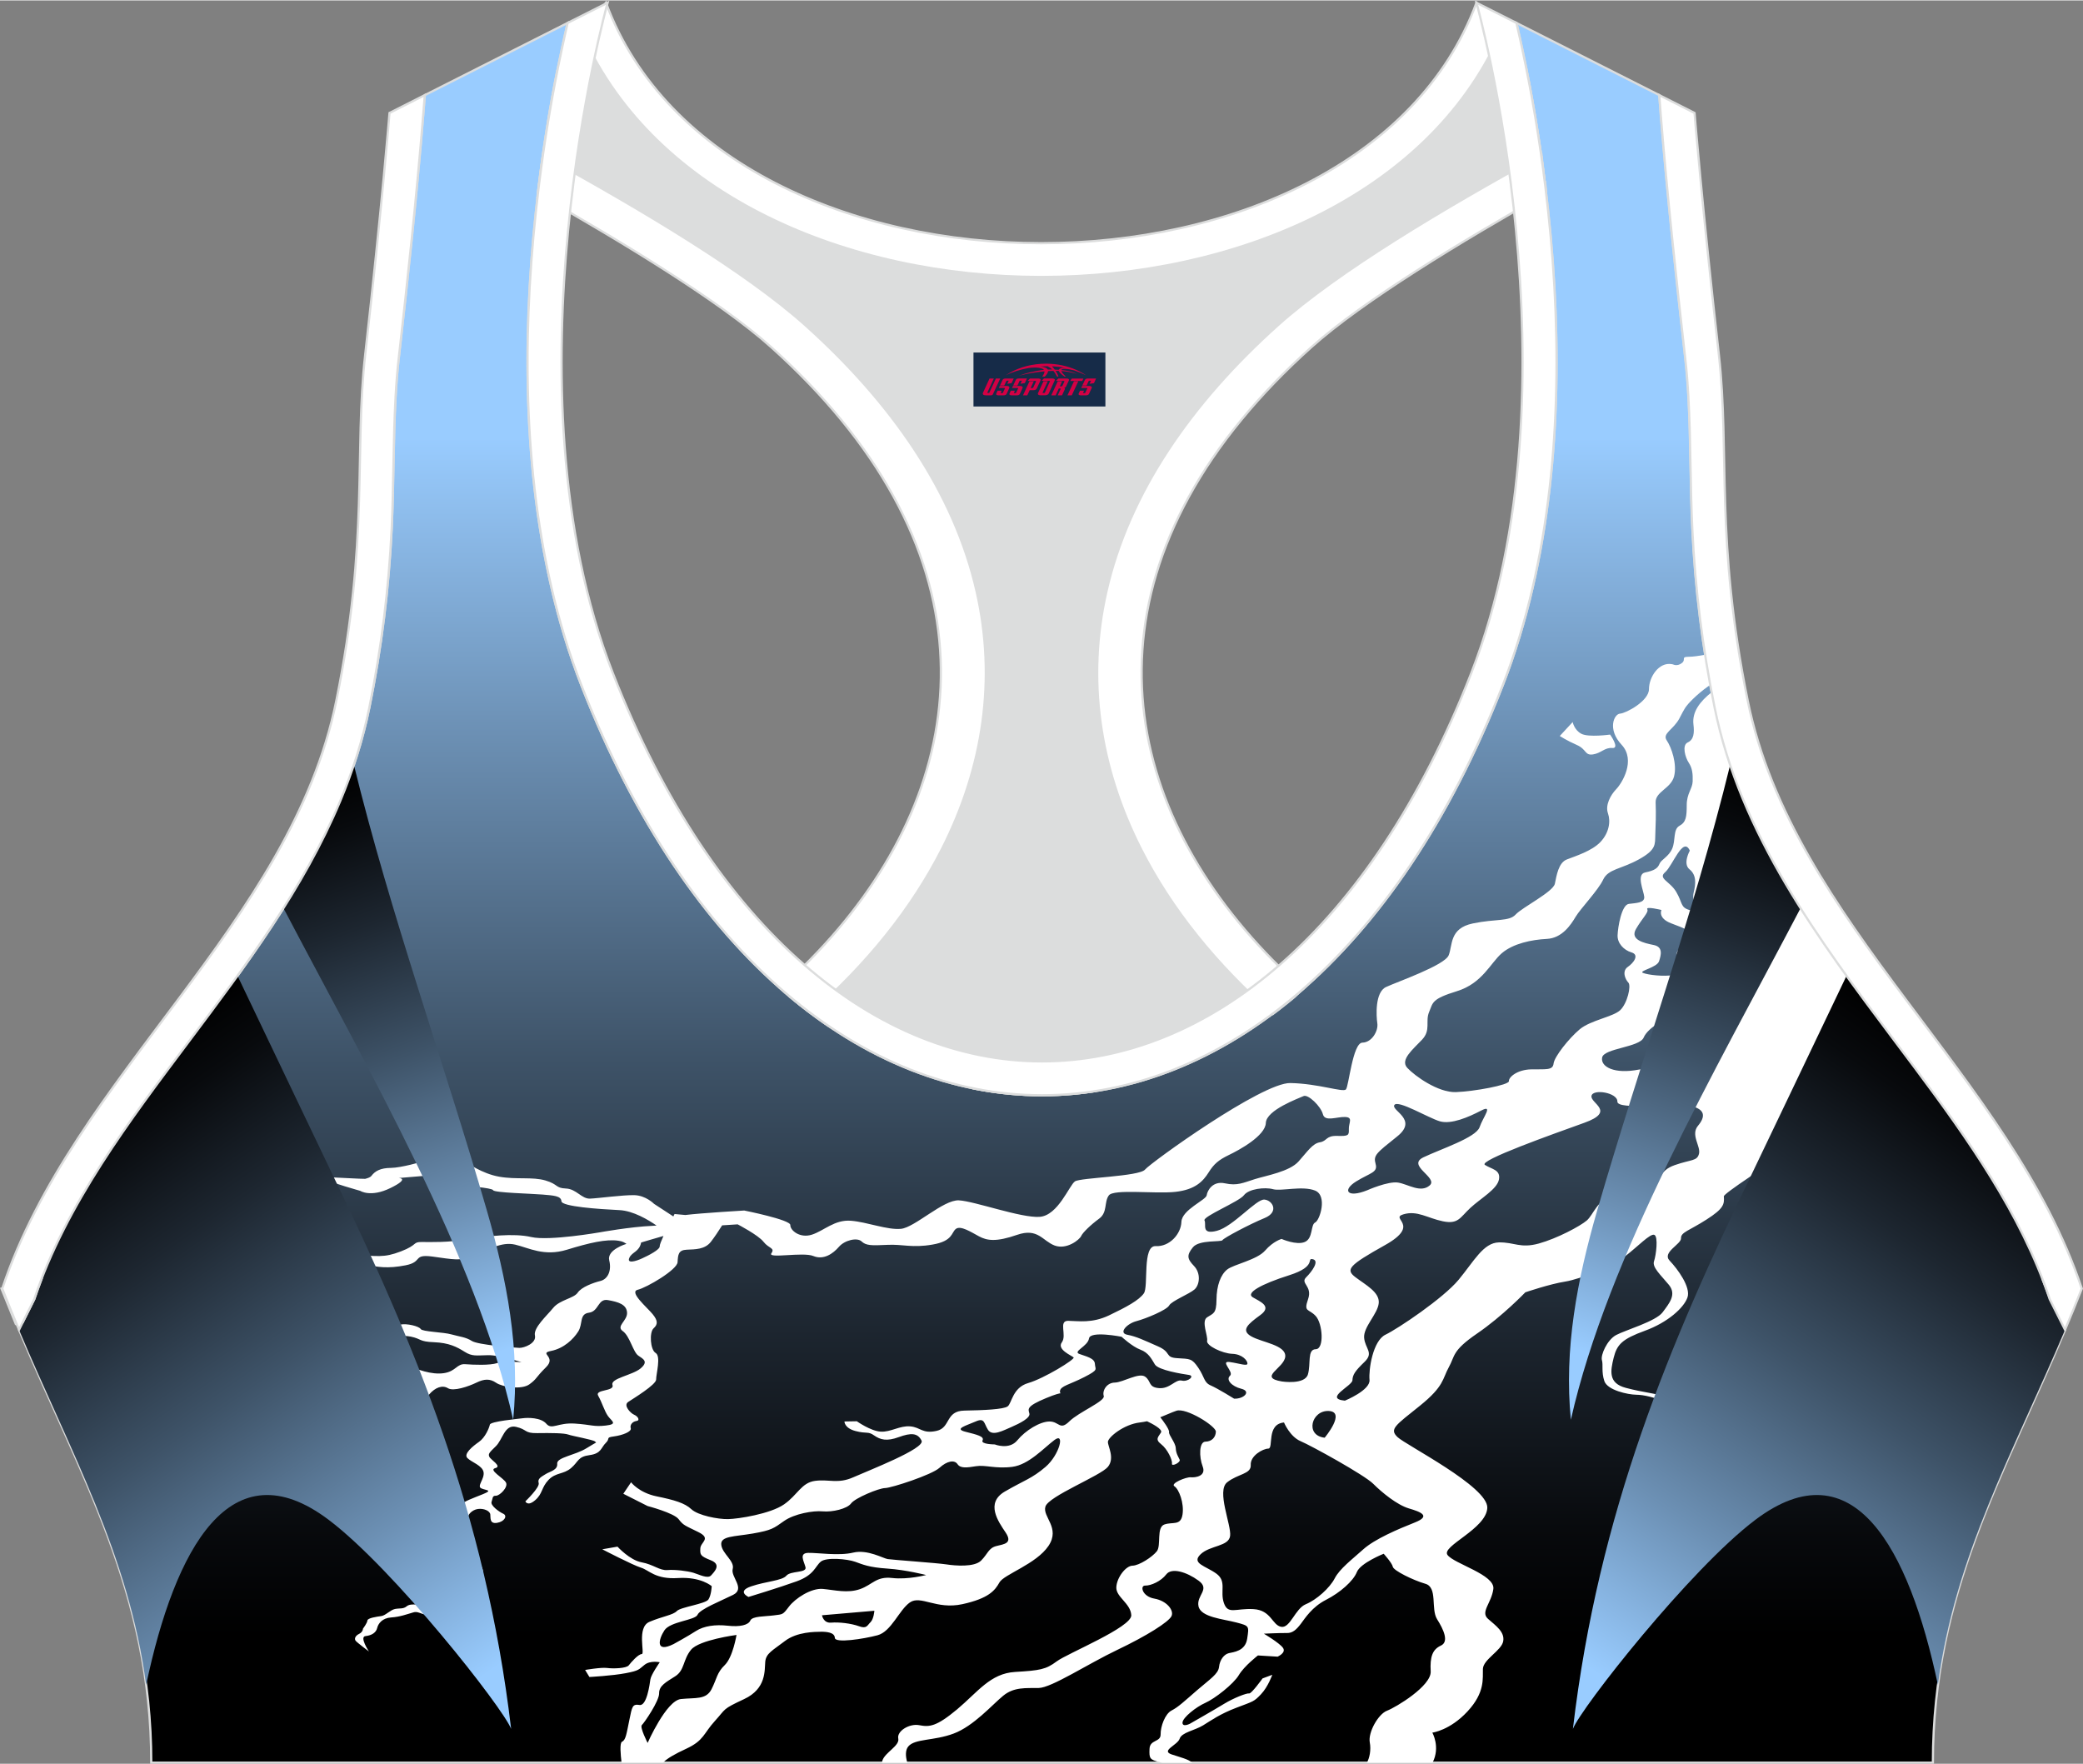 <?xml version="1.0" encoding="utf-8"?>
<!-- Generator: Adobe Illustrator 24.0.1, SVG Export Plug-In . SVG Version: 6.00 Build 0)  -->
<svg xmlns="http://www.w3.org/2000/svg" xmlns:xlink="http://www.w3.org/1999/xlink" version="1.1" id="图层_1" x="0px" y="0px" width="378.8px" height="320.8px" viewBox="0 0 378.95 320.77" enable-background="new 0 0 378.95 320.77" xml:space="preserve">
<rect x="0" y="0" width="378.95" height="320.77" fill="#808080" stroke="none"/>
<g>
	
		<linearGradient id="SVGID_1_" gradientUnits="userSpaceOnUse" x1="189.584" y1="241.597" x2="189.584" y2="23.517" gradientTransform="matrix(1 0 0 -1 0 321.125)">
		<stop offset="0" style="stop-color:#99CCFF"/>
		<stop offset="0.246" style="stop-color:#6C90B4"/>
		<stop offset="0.518" style="stop-color:#3E5368"/>
		<stop offset="0.743" style="stop-color:#1D2630"/>
		<stop offset="0.91" style="stop-color:#080A0D"/>
		<stop offset="1" style="stop-color:#000000"/>
	</linearGradient>
	
		<path fill-rule="evenodd" clip-rule="evenodd" fill="url(#SVGID_1_)" stroke="#DCDDDD" stroke-width="0.4" stroke-miterlimit="22.926" d="   M275.88,4.09l25.98,13.13l0.3,3.74c1.19,14.71,2.78,29.47,4.44,44.13c0.27,2.35,0.45,4.72,0.58,7.08   c0.43,7.96,0.33,15.95,0.71,23.93c0.52,11,1.86,21.69,4.05,32.49c4.72,23.22,18.82,42.1,32.73,60.65   c9.62,12.83,19.79,26.21,26.01,41.09c0.82,1.96,1.57,3.94,2.24,5.95l2.78,5.55c-11.28,26.72-24.06,47.88-24.06,78.74H189.83h-0.52   H27.52c0-30.86-12.78-52.02-24.06-78.74l2.78-5.55c5.76-17.31,17.41-32.6,28.24-47.04c10.28-13.7,20.75-27.66,27.41-43.56   c2.31-5.52,4.13-11.22,5.32-17.09c2.19-10.79,3.53-21.49,4.05-32.49c0.38-7.97,0.28-15.97,0.71-23.93   c0.13-2.37,0.31-4.73,0.58-7.08c1.66-14.66,3.25-29.42,4.44-44.13l0.3-3.74l25.98-13.13c-0.37,1.57-0.71,3.15-1.05,4.71   c-1.78,8.29-3.18,16.69-4.21,25.1c-2.93,23.86-3.13,49.43,2.32,72.94c1.4,6.05,3.2,12.02,5.46,17.81   c38.8,99.35,128.77,99.35,167.57,0c2.26-5.79,4.06-11.76,5.46-17.81c5.45-23.5,5.26-49.08,2.32-72.94   c-1.03-8.41-2.43-16.81-4.21-25.1C276.59,7.24,276.25,5.67,275.88,4.09z"/>
	<path fill-rule="evenodd" clip-rule="evenodd" fill="#FFFFFF" d="M135.39,220.13c0,0,8.43,1.68,8.39,2.64   c-0.04,0.96,1.73,2.46,3.93,1.75s4.11-2.76,7.09-2.53c2.99,0.24,6.6,1.71,9.11,1.47s7.71-5.32,10.53-5.18   c2.83,0.14,11.37,3.25,14.71,3c3.34-0.25,5.39-5.76,6.41-6.45s11.69-0.88,12.75-2.15c1.05-1.27,21.27-15.84,26.43-15.74   c5.16,0.1,9.6,1.75,10.12,1.16c0.52-0.59,1.24-8.47,2.99-8.51c1.75-0.03,2.92-2.17,2.72-3.51s-0.45-5.66,1.59-6.61   s10.65-3.94,11.39-5.77c0.74-1.84,0.11-4.9,4.38-5.79c4.28-0.89,6.6-0.31,7.81-1.63c1.22-1.32,6.82-4.11,7.13-5.6   s0.65-3.81,2.17-4.41c1.52-0.6,4.55-1.52,6.12-3.18c1.57-1.66,1.89-3.73,1.37-5.21c-0.53-1.48,0.46-3.32,1.5-4.4   c1.04-1.07,3.62-5.25,0.98-8.08c-2.64-2.83-1.37-5.59-0.28-5.66s5.26-2.3,5.26-4.46c0-2.16,1.78-4.98,4.17-4.54   c0.08,0.01,0.15,0.03,0.22,0.05c0,0,0.77,0.42,1.63-0.28c0.75-0.61-0.25-1.1,1.14-1.11c0.95,0,1.99-0.19,3.07-0.37   c0.29,1.82,0.6,3.64,0.93,5.46l-0.25,0.18c-2.4,1.68-3.93,3.43-4.19,3.82c-0.42,0.62-0.78,1.34-1.17,2.09   c-1.08,2.08-3.19,2.75-2.32,4.03s1.92,4.34,1.33,6.56c-0.58,2.22-3.44,2.75-3.35,4.76c0.09,2.02,0.01,4.13-0.06,5.86   s0.23,2.69-3,4.47c-3.24,1.79-5.57,1.73-6.48,3.67s-4.11,5.26-5.01,6.76c-0.89,1.5-2.48,3.89-5.24,4.03   c-2.76,0.14-6.11,0.83-8.18,2.59c-2.07,1.77-3.54,5.49-8.18,6.92c-4.64,1.43-4.33,2.05-5.06,3.79c-0.73,1.74,0.37,3.26-1.27,5.02   c-1.65,1.76-4.06,3.67-2.7,5.14c1.36,1.46,5.58,4.51,8.83,4.41c3.25-0.11,9.71-1.28,9.66-2s1.5-2.09,4.08-2.14s3.91,0.22,4.04-1.04   c0.14-1.25,2.76-4.56,4.74-6.23c1.98-1.67,6.08-2.27,7.38-3.49c1.3-1.23,2.04-4.43,1.49-5.02c-0.57-0.59-1.21-2.09-0.1-2.86   c1.11-0.76,2.12-2.2,0.68-2.63c-1.44-0.43-2.6-1.69-2.54-3.13c0.05-1.44,0.71-5.53,2.05-5.7s2.88-0.17,2.8-1.27   c-0.09-1.1-1.51-4.1,0.17-4.45c1.68-0.34,2.28-0.76,2.6-1.56s1.67-1.28,2.32-2.78c0.64-1.5,0.13-3.51,1.33-4.15   c1.19-0.65,1.31-1.65,1.31-3.77c0-2.11,1.03-2.95,1.08-4.29c0.05-1.35-0.07-2.45-0.71-3.4c-0.63-0.95-1.29-3.19-0.19-3.7   c1.1-0.5,1.23-1.7,1.04-3.28c-0.27-2.29,1.2-4.18,3.32-5.86c0.17,0.92,0.35,1.83,0.54,2.75c4.46,21.96,17.32,40.04,30.47,57.63   l3.52,10.49c-2.47,1.12-32.4,19.88-32.32,20.84c0.11,1.44,0,2.21-3.16,4.23c-3.16,2.03-4.67,2.29-4.63,3.4   c0.04,1.1-3.51,2.56-2.07,4.07c1.44,1.51,3.9,4.83,3.24,6.71s-3.59,4.53-7.73,6.04s-5.09,2.49-5.69,4.91   c-0.59,2.41-1.01,4.63,2.2,5.48c3.21,0.86,5.63,1,7.6,1.74c1.97,0.73,2.64,0.57,4.07,0.22c1.43-0.36,8.84-0.32,9.53,1.25   c0.69,1.58,0.34,4.2,1.36,4.61c1.02,0.41,1.47,1.92,0.59,3.01c-0.87,1.1-4.37,4.28-5.53,4.11s-0.6-0.49,0.17-0.99   c0.77-0.49,3.72-2.51,4.05-3.38s-0.08-2.16-0.8-2.94s-0.78-1.5-0.91-2.46s0.21-2.26-2.66-2.26c-2.87,0.01-6.83,1.04-9.57-0.09   c-2.75-1.13-4.57-1.55-6.02-1.57c-1.46-0.02-5.21-0.8-5.78-2.49c-0.56-1.7-0.18-2.93-0.44-3.81c-0.26-0.89,0.93-3.67,2.59-4.56   s7.22-2.48,8.45-4.13c1.23-1.65,2.58-3.24,1.15-4.99s-3.09-3.19-2.71-4.3s0.8-4.48,0.06-4.8c-0.73-0.32-3,2.12-5.31,3.89   c-2.32,1.77-8.16,4.18-10.92,4.61c-2.77,0.43-7.24,1.95-7.24,1.95s-4.17,4.35-8.78,7.5c-4.62,3.16-3.98,4.06-5.15,6.14   c-1.16,2.09-0.8,3.42-5.27,7.01s-5.58,4.23-4.05,5.69s16.48,9.02,16.33,12.86s-8.43,6.97-7.24,8.58s8.69,3.59,8.34,6.19   s-2.41,4.17-0.96,5.44s3.07,2.39,2.75,4.08c-0.31,1.68-3.62,3.28-3.69,5.01c-0.06,1.73,0.42,4.27-2.8,7.74   c-3.21,3.47-6.4,3.86-6.4,3.86s1.5,2.62,0.04,5.46h-11.95c0.49-0.82,0.79-2.32,0.53-3.68c-0.34-1.82,1.54-5.16,3.14-5.77   c1.61-0.61,8.09-4.51,7.94-7.15c-0.15-2.63,0.32-3.99,1.85-4.69s0.49-2.94-0.69-4.81c-1.17-1.88,0.15-5.79-2.13-6.44   c-2.27-0.66-5.78-2.4-5.92-3.09c-0.14-0.7-1.66-2.37-1.66-2.37s-4.23,1.68-4.88,3.33c-0.65,1.64-3.06,3.75-5.61,5.05   s-3.8,3.33-4.58,4.36c-0.79,1.03-1.48,1.71-2.56,1.68s-4.17,0.12-4.17,0.12s2.85,1.68,3.48,2.58c0.63,0.9-0.98,1.6-0.98,1.6   l-3.58-0.22c0,0-2.49,1.92-3.47,3.57s-4.41,4.31-6.11,5.06c-1.69,0.75-4.1,2.67-4.14,3.58c-0.03,0.91,1.33,0.22,1.33,0.22   s4.43-2.52,6.22-3.62c1.79-1.09,4.16-2,4.57-1.9c0.42,0.09,2.44-2.73,2.44-2.73l1.77-0.66c0,0-0.75,2.17-2.05,3.54   s-1.38,1.27-4.42,2.43c-3.05,1.16-4.59,2.29-6.12,3.23c-1.54,0.94-3.89,1.27-4.26,2.43c-0.38,1.16-3.5,2.17-1.44,2.86   c1.6,0.53,3.03,0.86,3.76,1.51h-5.51c-0.12-0.04-0.25-0.07-0.38-0.1c-1.9-0.45-1.98-0.69-1.91-2.42c0.06-1.73,2.04-1.19,2.02-2.63   c-0.03-1.44,0.81-3.76,2-4.36c1.19-0.6,2.31-1.67,4.64-3.69c2.33-2.01,3.86-2.95,3.99-4.25c0.14-1.3,0.92-2.27,1.76-2.48   c0.85-0.21,3.02-0.34,3.36-2.65s0.42-2.31-1.98-2.94c-2.39-0.63-6.46-0.94-6.88-2.95s2.2-3.07,0.01-4.66   c-2.18-1.59-4.9-2.41-5.87-1.14s-2.82,2.07-3.83,2.04c-1-0.03-0.57,1.98,1.66,2.37c2.23,0.39,3.59,2.1,3.13,3.16   c-0.46,1.06-4.56,3.64-9.9,6.18c-5.35,2.55-11.93,6.88-14.27,6.92c-2.33,0.04-4.49-0.21-6.46,1.41c-1.98,1.62-5.38,5.52-9.01,6.88   c-3.64,1.36-7.04,0.89-8.26,2.35c-0.56,0.67-0.51,1.83-0.17,2.95h-4.65c0.03-0.12,0.06-0.24,0.1-0.36c0.48-1.54,3.19-2.69,2.9-4.04   c-0.29-1.34,2.02-2.78,3.84-2.42c1.82,0.35,3.07,0.28,6.86-2.88c3.78-3.17,6.04-6.54,10.55-6.81c4.51-0.27,5.6-0.44,7.57-1.92   c1.97-1.47,13.69-6.22,13.57-8.4c-0.12-2.18-2.79-3.29-2.72-5.07c0.07-1.78,1.73-3.92,2.94-3.94s3.6-1.57,4.43-2.62   c0.83-1.05-0.13-4.37,1.39-4.88s2.95,0.28,3.28-1.79s-0.65-4.64-1.47-5.15c-0.81-0.52,2.15-1.72,2.98-1.64s2.84-0.2,2.16-1.96   c-0.68-1.77-0.66-4.5,0.5-4.52c1.17-0.02,1.86-0.8,1.9-1.81s-5.41-4.42-7.18-3.81c-0.89,0.3-1.84,0.76-2.93,1.18   c0.46,0.59,1.68,2.2,1.59,2.7c-0.1,0.49,1.17,1.92,1.22,2.9c0.04,0.99,0.47,1.59,0.71,2.11c0.23,0.51-1.51,1.35-1.4,0.72   c0.11-0.64-0.82-2.65-1.98-3.54c-1.17-0.89-0.45-1.37-0.01-2.12c0.36-0.6-1.73-1.66-2.54-2.04c-0.42,0.09-0.86,0.16-1.32,0.22   c-2.93,0.34-5.77,2.7-5.8,3.52c-0.03,0.82,1.31,2.95-0.01,4.56c-1.32,1.61-10.79,5.33-11.36,7.22c-0.57,1.88,2.77,3.84,0.56,7.15   c-2.21,3.3-8.11,5.19-8.92,6.64c-0.81,1.46-1.94,2.91-6.73,3.96c-4.79,1.04-7.6-1.69-9.57-0.31c-1.97,1.38-3.37,5.3-5.89,5.97   c-2.53,0.67-7.72,1.48-7.76,0.47s-1.54-1.12-2.54-1.11c-1,0.02-4.33-0.02-6.56,1.7c-2.24,1.72-3.42,2.22-3.56,3.76   s0.23,4.89-3.84,6.79c-4.07,1.9-3.23,1.69-5.32,3.98c-2.09,2.29-1.97,3.54-5.19,5.04c-2.1,0.97-3.49,1.76-4.24,2.54h-7.55   c-0.17-1.38-0.38-3.61,0.09-3.81c0.68-0.3,0.81-1.46,1.32-3.91c0.51-2.46,0.53-2.98,1.86-2.77c1.32,0.22,1.85-3.77,1.97-4.64   c0.12-0.87,1.71-3.13,1.71-3.13s-1.7-0.38-2.76,0.46c-1.08,0.84-0.92,1.05-3.39,1.52c-2.48,0.48-6.65,0.7-6.65,0.7l-0.78-1.28   c0,0,2.94-0.51,4.01-0.36c1.08,0.15,3.49,0.08,3.93-0.48c0.43-0.56,1.74-2.05,2.37-2.05c0.62-0.01-0.98-4.86,1.39-5.86   c2.37-1.01,4.29-1.23,4.99-1.97c0.7-0.73,5.22-1.29,5.75-2.11c0.53-0.83,0.59-2.41,0.59-2.41s-1.93-1.74-6.11-1.48   c-4.17,0.27-5.27-1.44-6.76-1.89c-1.48-0.45-7.04-3.34-7.04-3.34l2.77-0.48c0,0,2.23,2.46,4.39,2.85c2.15,0.39,3.28,1.53,4.69,1.41   c1.42-0.12,3.66,0.17,4.73,0.49c1.07,0.32,2.62,1.16,3.23,0.47c0.61-0.68,1.91-1.96-0.06-2.74s-1.96-1.02-1.91-2.17   c0.04-1.15,2.07-1.77-0.38-2.97c-2.45-1.21-2.7-1.2-3.57-2.34c-0.87-1.14-5.65-2.39-5.65-2.39l-4.41-2.23l1.41-2.09   c0,0,1.43,1.9,4.65,2.56s5.12,1.21,6.32,2.34c1.21,1.13,4.85,1.84,6.68,1.8c1.84-0.03,7.7-0.95,10.18-2.68   c2.48-1.72,3.15-3.95,5.66-4.28c2.51-0.33,4.14,0.6,6.94-0.65s13.11-5.23,12.42-6.66c-0.7-1.43-1.94-1.45-4.14-0.65   c-2.2,0.81-3.35,0.49-4.49-0.3c-1.13-0.8-1.32-0.26-3.38-0.8c-2.06-0.54-2.02-1.74-2.02-1.74l2.25-0.04c0,0,2.51,1.78,4.34,1.89   c1.83,0.11,3.46-1.12,5.37-0.96c1.91,0.16,2.2,1.4,4.8,0.82c2.6-0.57,1.56-3.63,5.06-3.69s7.09-0.22,7.86-0.76s0.88-3.42,3.75-4.25   c2.86-0.82,8.58-4.33,8.26-4.66s-3.11-1.43-2.14-2.75c0.96-1.32-0.68-3.92,1.15-3.91c1.83,0.02,4.31,0.5,7.45-1s5.44-2.74,6.32-4   s-0.33-8.74,2.16-8.59c2.5,0.14,4.59-2.19,4.67-4.41c0.08-2.21,4.49-3.97,4.6-4.84c0.12-0.87,1.1-2.66,3.33-2.17   s3.33-0.11,5.44-0.77s6.3-1.36,7.95-3.22c1.65-1.85,2.54-3.26,3.88-3.48c1.34-0.22,1.05-1.22,3.13-1.16s2.17-0.09,2.13-1.24   c-0.04-1.15,0.83-2.13-0.66-2.2c-1.5-0.07-3.7,0.93-4.06-0.5s-2.69-3.7-3.53-3.3c-0.85,0.4-6.76,2.52-6.85,4.88   c-0.09,2.35-4.86,4.94-6.72,5.83c-1.86,0.9-2.73,1.63-3.7,3.19c-0.98,1.55-2.37,3.12-6.05,3.52c-3.68,0.4-11.23-0.57-12.1,0.65   c-0.88,1.21-0.2,3.07-1.74,4.21c-1.54,1.13-3.01,2.55-3.29,3.18c-0.27,0.63-2.6,2.54-4.82,1.72c-2.21-0.83-3.03-3.26-6.84-1.94   c-3.8,1.32-5.45,1.06-6.92,0.27s-3.34-2.01-4.2-1.36c-0.86,0.64-0.5,2.22-4.28,2.86c-3.77,0.65-5.33-0.1-8.25,0.05   c-2.92,0.15-3.84,0.12-4.64-0.63c-0.8-0.76-3.07-0.23-4.12,0.99c-1.05,1.22-2.76,2.45-4.65,1.67s-8.35,0.53-7.64-0.49   s-0.47-0.86-1.42-2.09s-4.71-3.18-4.71-3.18l-2.82,0.18c-0.59,0.94-1.44,2.22-2.07,3.02c-1.09,1.37-2.8,1.34-4.35,1.41   c-1.55,0.06-1.61,0.89-1.69,2.27c-0.07,1.38-5.61,4.63-7.25,5.02c-1.64,0.4,1.69,3.19,2.7,4.42c1.01,1.23,0.96,1.89,0.18,2.6   c-0.79,0.72-0.61,3.89,0.38,4.48c1.01,0.59,0.07,3.87,0.09,4.82c0.01,0.95-4.15,3.46-5.09,4.09c-0.94,0.63,0.45,2.06,1.1,2.33   s1.14,1.03,0.41,1.13c-0.72,0.1-1.23,0.7-1.04,1.32c0.2,0.62-1.5,1.28-3.07,1.49s-0.59,0.33-1.46,1.17   c-0.88,0.83-0.78,1.94-2.96,2.23c-2.17,0.29-1.97,1.16-3.36,2.35s-2.78,0.77-4.11,2.16c-1.33,1.4-1.04,2.51-2.44,3.7   s-1.77,0.2-1.77,0.2s2.67-2.55,2.42-3.34s0.47-1.11,1.26-1.61s2.23-0.73,2.11-1.9c-0.11-1.17,3.25-1.51,5.36-2.83   c2.11-1.32,1.8-0.89,1.51-1.21c-0.29-0.32-4.15-0.99-4.86-1.26c-0.71-0.27-3.18-0.3-5.62-0.26c-2.44,0.04-1.78-0.66-3.88-1.14   s-2.42,2.33-3.69,3.54c-1.26,1.21-1.39,1.4-1.16,1.92c0.22,0.51,2.37,1.73,1.07,2.05c-1.29,0.32,1.5,1.78,1.95,2.62   s-1.14,2.41-1.83,2.4c-0.7-0.02-0.55,0.47-0.79,1.11c-0.24,0.64,1.32,1.8,2.12,2.16c0.81,0.36,0.26,1.44-1.12,1.66   c-1.38,0.22-1.16-0.89-1.23-1.53c-0.07-0.64-1.17-1.14-2.26-0.99c-1.09,0.15-2.03,1.17-1.73,1.74c0.31,0.57-0.6,1.92-2.07,2.04   s-0.14,1.17,0.07,1.64c0.21,0.48,1.87,1.55,1.09,2.48c-0.78,0.93,3.06,1.93,3.38,2.75s0.43,1.59-1.38,1.83s-0.39,0.37-1.62,1.87   c-1.24,1.5-2.12,1.68-3.76,2.08s-1.47,1.35-2.61,2.36c-1.14,1.01-1.93-0.32-3.08,0.01c-1.16,0.33-2.45,0.83-4.06,0.93   s-2.36,1.11-2.55,1.92c-0.19,0.82-0.97,1.35-2.12,1.47c-1.16,0.12,0.62,2.8,0.62,2.8s-2.1-1.58-2.4-1.93   c-0.3-0.36-0.1-0.92,0.61-1.27c0.71-0.34,0.71-0.96,0.71-0.96s0.76-0.99,0.8-1.47c0.04-0.47,1.74-0.7,2.52-0.81   c0.79-0.1,1.64-1.11,2.5-1.29c0.86-0.17,1.52,0.04,2.14-0.5c0.63-0.53,1.76-0.23,3.28-0.29s0.98-0.28,1.06-1.04   c0.08-0.77,2.23-0.53,2.6-1.48c0.37-0.94,1.37-0.36,1.77-0.79c0.4-0.43,0.37-0.55,1.36-1.1c1-0.54,0.67-0.48,0.41-0.81   c-0.26-0.33,0.31-1.1,0.44-1.6c0.13-0.5-0.77-1.15-1.78-1.47s-2.1-0.68-1.99-1.12c0.12-0.45,0.04-1.09-1.31-1.98   c-1.35-0.9-0.35-1.11,0.56-2.05c0.9-0.95,1.7-1.02,1.39-1.8c-0.31-0.79,2.22-2.59,2.33-3.04s1.93-1.08,3.77-1.83   c1.85-0.75,0.55-0.65-0.32-1.04c-0.88-0.39,0.6-1.69,0.41-2.93c-0.19-1.23-2.21-1.83-2.95-2.59s0.97-2.14,2.11-2.94   c1.14-0.79,1.86-2.54,1.98-3.14c0.13-0.59,5.09-1.04,6-1.16s3.29-0.15,4.28,1.01s2.07-0.24,5.15-0.04c3.09,0.2,3.41,0.62,5.66,0.36   c2.25-0.26,1.08-0.79,0.41-1.71c-0.66-0.92-1.1-2.51-1.79-3.71c-0.69-1.2,3.04-0.76,2.6-1.96c-0.44-1.2,3.66-1.78,5.11-3.01   s0.54-1.69-0.4-2.32c-0.96-0.63-1.55-3.57-2.84-4.47c-1.29-0.91,0.87-1.88,0.78-3.37c-0.09-1.5-1.62-1.94-3.48-2.27   c-1.86-0.32-1.63,2.05-3.44,2.29c-1.82,0.24-1.07,2.01-1.96,3.42s-2.63,3.08-4.95,3.54c-2.32,0.45,1.07,1.01-0.91,2.96   c-1.98,1.95-1.57,2.04-3.01,3.1c-1.44,1.05-4.94,0.51-6.07-0.27s-2.17-0.72-3.6-0.02c-1.42,0.69-4.15,1.63-5.16,1.01   c-1.01-0.62-2.31-0.16-3.43,1.14c-1.11,1.3-3.99,4.19-6.19,4.59c-2.2,0.4-3.9-0.6-4.96-1.17c-1.06-0.58-2.06,0.48-2.44,1.48   c-0.39,0.98,0.64,1.46,0.12,1.6s1.75,0.95,1.52,2.46c-0.23,1.5-0.96,0.96-2.17,1.73c-1.21,0.77-3.64,0.84-3.99,0.53   c-0.32-0.29-2.82-0.87-4.23-0.91l0.45-2.08c0.11,0.04,0.22,0.08,0.33,0.13c1.04,0.51,4.36,1.25,5.5,0.88s2.57-0.85,1.6-1.54   c-0.97-0.7-4.17-0.45-2.73-1.68c1.44-1.23,2.43-2.12,1.93-2.92c-0.5-0.79-1.01-1.81-2.73-1.29c-1.73,0.52-0.22,2.12-3.09,2.82   l-0.03,0.01c0.35-1.66,0.71-3.31,1.06-4.97c0.06-0.01,0.13-0.01,0.2-0.02c2.98-0.36,0.79-0.9,3.56-2.73   c2.76-1.84,7.22-2.72,8.33-2.4c1.1,0.32,2.05-0.88,3.85,0.02c1.8,0.91,4.56,1.91,6.79,1.58s2.35-1.75,3.9-1.63s4.48,0.23,5.8-0.2   s4.43-0.16,4.43-0.16s-3.94-1.31-6.07-1.28s-2.88,0.27-4.28-0.62c-1.41-0.89-2.84-1.63-5.58-1.74c-2.74-0.1-2.21-0.6-4.22-1.02   c-2.02-0.41-1.47,0.56-3.88,0.91c-2.41,0.36-2.8-0.31-4.28,0.21c-1.48,0.52-2.52,1.63-4.07,1.51c-0.82-0.06-1.9-0.04-2.89,0.08   l0.35-1.67c0.96-0.07,1.96-0.18,2.9-0.43c2.5-0.66,2.19-1.66,3.9-1.63s1.52,0.84,2.76,0.57c1.24-0.28,2.13-1.47,3.3-1.73   c1.18-0.27,3.43,0.3,3.72,0.8c0.28,0.5,4.15,0.56,5.59,0.98c1.45,0.41,2.61,0.48,3.71,1.19c1.11,0.72,7.76,1.23,8.65,1.26   c0.89,0.02,3.14-0.85,2.83-2.25s2.16-3.59,3.34-5.04c1.19-1.45,3.75-1.72,4.44-2.75s2.84-1.81,4.13-2.13   c1.29-0.31,2.09-1.79,1.61-3.74c-0.48-1.95,3.1-3,3.1-3l0.01-0.03c-0.32-0.17-0.57-0.43-1.44-0.55c-2.21-0.33-5.22,0.36-9.39,1.64   c-4.16,1.27-6.9-0.35-9.39-0.93c-2.49-0.58-4.84,0.89-7.33,1.99c-2.5,1.1-4.06,0.67-7.72,0.18c-3.66-0.48-1.69,0.97-4.89,1.59   c-3.21,0.63-5.22,0.36-7.55-0.24c-0.77-0.2-1.69-0.23-2.66-0.18c-0.23,0.01-12.83,1.17-13.07,1.19v-1.83l13.12-0.93   c5.16,0.34,6.16,0.66,9.31-0.54c3.15-1.21,2.07-1.72,3.81-1.71s4.73,0.11,8.3-0.48c3.58-0.59,8.37-1.17,11.61-0.42   c3.25,0.75,12.47-0.86,12.47-0.86s5.49-1,9.57-1.18c0.27-0.01,0.52-0.03,0.75-0.05c-1.49-1.03-4.23-2.69-6.77-2.81   c-3.71-0.18-10.49-0.64-10.54-1.62s-1.46-1.04-3.43-1.21c-1.98-0.17-8.8-0.33-8.99-0.79c-0.19-0.46-5.35-0.8-5.35-0.8l-3.13-2.15   l-8.69,0.73c0,0,2.1,0.05-1.51,1.82s-5.51,0.51-5.51,0.51s-5.38-1.52-6.3-2.05l0.23-0.42c0.24-0.04,6.77,0.34,6.98,0.29   c0.56-0.14,0.97-0.32,1.12-0.52c0.67-0.9,1.66-1.46,3.56-1.47c1.9-0.02,5.61-1.12,5.61-1.12l8.18,0.14c0,0,2.73,2.02,5.9,2.58   c3.18,0.56,6.06-0.01,8.43,0.69c2.36,0.7,1.78,1.38,3.71,1.46s2.85,1.9,4.39,1.84s5.96-0.68,8.06-0.63   c2.1,0.05,3.59,1.58,3.59,1.58l3.51,2.29l0.22-0.44l1.96,0.18C127.57,220.59,135.39,220.13,135.39,220.13L135.39,220.13   L135.39,220.13L135.39,220.13L135.39,220.13L135.39,220.13z M319.61,221.05c-0.32-0.18-0.61-0.31-0.88-0.37   c-0.82-0.18-2.27,0.47-2.27,0.47l0,0l0,0l0,0c0,0-2.02,0.56,1.28,1.28c0.91,0.19,1.63,0.39,2.23,0.59L319.61,221.05L319.61,221.05   L319.61,221.05z M120.7,224.76c-0.8,0.22-1.62,0.46-2.45,0.71c-0.63,0.2-1.16,0.35-1.61,0.48c-0.35,1.72-1.64,1.69-2.14,2.77   c-0.52,1.15,1.21,0.63,2.31,0.12c1.1-0.5,3.28-1.59,3.21-2.22C120,226.4,120.3,225.65,120.7,224.76L120.7,224.76L120.7,224.76   L120.7,224.76L120.7,224.76L120.7,224.76z M64.23,253.19c0,0,2.18,0.72,3.87,1.1s2.45,1.4,3.59-0.41c1.14-1.8,3.92-2.17,4.29-2.22   c0.36-0.05-1.61-1.33-4.65-0.96c-3.03,0.36-4.04,0.97-4.99,0.95C65.39,251.63,64.23,253.19,64.23,253.19L64.23,253.19L64.23,253.19   L64.23,253.19L64.23,253.19L64.23,253.19z M286.11,131.27l-2.35,2.54c0,0,1.3,0.84,3.1,1.63c1.8,0.78,1.42,1.94,2.93,1.72   c1.51-0.22,2.13-1.29,3.54-1.17s-0.41-2.44-0.41-2.44s-3.93,0.55-5.24-0.15C286.38,132.71,286.11,131.27,286.11,131.27   L286.11,131.27L286.11,131.27L286.11,131.27L286.11,131.27L286.11,131.27z M233.59,258.69c-3.26,0.3-1.85,4.74-2.85,4.75   c-1,0.02-3.3,1.3-3.2,2.98c0.1,1.68-2.31,1.58-4.29,3.15s0.78,7.76,0.54,9.74c-0.24,1.97-3.65,1.7-5.38,3.36   c-1.73,1.67,0.92,2.1,2.87,3.51c1.94,1.41,0.63,3.21,1.38,5.36s2.13,0.92,5.37,1.1c3.24,0.18,3.39,2.91,5.04,3.22   s2.54-3.31,4.49-4.11c1.95-0.8,4.36-2.96,5.26-4.71c0.9-1.74,3.13-3.42,5.2-5.28c2.07-1.86,6.31-3.67,9.35-4.87   c3.05-1.2,1.08-1.94-1.07-2.57c-2.14-0.64-4.89-2.89-6.49-4.49c-1.61-1.6-11.23-6.91-13.2-7.74   C234.66,261.26,233.59,258.69,233.59,258.69L233.59,258.69L233.59,258.69L233.59,258.69L233.59,258.69L233.59,258.69z    M307.42,154.66c-1.23-2.71-3.11,2.74-4.48,3.92c-1.38,1.18,0.85,1.62,2.02,3.61c1.17,2,0.72,2.77,2.37,3.27s0.4-1.64,0.79-3.18   s0.54-3.18-0.75-4.21C306.08,157.04,307.42,154.66,307.42,154.66L307.42,154.66L307.42,154.66L307.42,154.66L307.42,154.66   L307.42,154.66z M302.26,165.46c0,0-2.88-0.72-2.58-0.14c0.31,0.57-0.9,1.6-2.05,3.59c-1.16,1.99,1.48,2.57,3.22,2.92   c1.73,0.35,1.35,1.8,0.97,2.96s-3.82,1.75-2.91,2.12s3.8,0.7,5.56,0.38c1.76-0.32,1.81-1.57,0.95-2.9   c-0.86-1.33-0.19-1.53,1.38-3.34c1.57-1.8-0.33-2.2-2.79-3.17C301.53,166.92,302.26,165.46,302.26,165.46L302.26,165.46   L302.26,165.46L302.26,165.46L302.26,165.46L302.26,165.46z M307.13,183.72c0,0,5.7-3.18,3.3-3.47   C308.03,179.96,304.23,183.53,307.13,183.72L307.13,183.72L307.13,183.72L307.13,183.72L307.13,183.72L307.13,183.72z    M305.41,185.19c-1.89-0.64-5.65,1.69-6.38,3.47c-0.74,1.79-7.24,1.95-7.56,3.64c-0.32,1.68,2.21,3.08,6.75,2.18   c4.53-0.9,9.83,2.08,10.78,1.3s-1.05-5.07-2.76-6.1C304.53,188.66,305.41,185.19,305.41,185.19L305.41,185.19L305.41,185.19   L305.41,185.19L305.41,185.19L305.41,185.19z M248.72,216.45c0,0,3.82-1.7,5.64-1.4c1.82,0.3,4.09,1.94,5.73,0.52   s-4.27-3.62-1.13-5.12c3.14-1.5,9.55-3.58,10.21-5.47c0.65-1.88,2.58-4.22,0.28-3.03c-2.29,1.2-5.42,2.54-7.48,1.96   c-2.06-0.59-7.68-3.99-8.3-2.97c-0.63,1.02,4.39,2.61,0.53,5.7s-4.38,3.44-3.94,5.02c0.44,1.57-0.98,1.6-3.54,3.18   C244.14,216.44,245.08,217.91,248.72,216.45L248.72,216.45L248.72,216.45L248.72,216.45L248.72,216.45L248.72,216.45z    M244.67,254.72c0,0,4.66-1.9,4.48-3.78c-0.18-1.87,0.61-7.12,2.9-8.22s10.51-6.62,13.3-9.98c2.79-3.36,4.51-6.76,7.34-6.81   s3.87,1.13,7.24,0.21c3.37-0.93,7.53-3.16,8.74-4.19s1.98-3.93,4.58-4.26c2.59-0.33,4.76-0.28,6.98-1.66s1.4-3.09,4.45-4.16   c3.04-1.06,4.07-0.7,4.41-2.07c0.34-1.38-1.57-3.43-0.18-5.09s1.36-3.05-1.45-3.62c-2.81-0.58-13.28,0.86-13.22-0.78   c0.06-1.63-4.49-2.37-4.71-1.02c-0.22,1.35,4.48,2.8-1.27,4.87c-5.74,2.07-19.34,6.88-18.12,7.67c1.22,0.8,2.88,0.86,2.56,2.64   s-3.3,3.42-5.2,5.18c-1.9,1.77-2.2,3.02-5.01,2.44s-4.67-2.03-7.2-1.26c-2.53,0.77,3.34,1.86-3.3,5.58   c-6.64,3.72-7.25,4.45-5.39,5.86s4.39,2.71,4.23,4.68c-0.16,1.97-2.83,4.37-2.66,6.34s1.81,2.7,0.08,4.37   c-1.73,1.66-2.17,2.34-2.21,3.35C246.02,252.03,240.76,254.34,244.67,254.72L244.67,254.72L244.67,254.72L244.67,254.72   L244.67,254.72L244.67,254.72z M240.99,261.46c0,0,3.93-4.68,0.77-4.86C238.6,256.42,237.34,261.05,240.99,261.46L240.99,261.46   L240.99,261.46L240.99,261.46L240.99,261.46L240.99,261.46z M233.22,251.23c0,0,4.14,0.64,4.72-1.28c0.57-1.93-0.16-4.56,1.43-4.59   c1.58-0.03,1.26-4.68-0.02-6.05c-1.28-1.37-2.22-0.63-1.38-3.05c0.85-2.42-1.47-2.85-0.35-3.98c1.13-1.12,2.45-3.02,1.21-3.29   c-1.24-0.27,0.87,1.28-4.28,2.91c-5.14,1.63-7.95,3.22-6.65,4.01c1.31,0.79,3.61,1.62,1.38,3.24c-2.23,1.63-3.6,2.75-1.65,3.87   c1.96,1.12,6.35,1.57,6.19,3.68C233.65,248.82,228.76,250.49,233.22,251.23L233.22,251.23L233.22,251.23L233.22,251.23   L233.22,251.23L233.22,251.23z M224.52,254.36c1.83,0.06,3.13-1.35,1.32-1.8s-2.85-1.68-2.07-2.37c0.78-0.68-1.9-2.75-0.07-2.5   c1.83,0.26,3.22,0.81,3.24,0.28s-0.93-1.71-2.76-1.77c-1.83-0.07-4.77-1.5-4.58-2.37c0.2-0.87-1.11-3.54,0-4.27   c1.11-0.74,1.69-0.61,1.71-3.2s0.76-4.57,1.96-5.51c1.2-0.93,5.4-1.73,6.88-3.43c1.48-1.71,3-2.12,3-2.12s2.71,1.2,4.23,0.55   c1.53-0.65,1.03-3.14,1.88-3.54s2.28-4.89-0.02-5.81s-6.17,0.16-7.65-0.25s-4.41-0.07-5.29,1.1c-0.87,1.17-7.56,3.88-7.17,4.59   c0.39,0.71-0.69,2.65,2.26,1.88c2.95-0.77,7.14-5.79,8.63-5.68c1.49,0.12,2.74,2.25,0.04,3.36c-2.71,1.11-7.47,3.64-7.66,4.02   c-0.18,0.39-4.24-0.12-5.38,1.3c-1.14,1.41-1.08,2.08,0.2,3.4c1.28,1.33,1.03,3.44,0.09,4.27c-0.95,0.83-4.16,2.09-4.61,2.91   c-0.45,0.83-4.18,2.38-5.94,2.85c-1.77,0.46-3.33,2.17-1.68,2.48c1.66,0.31,3.04,1,5.58,2.11c2.54,1.11,1.17,2,3.5,2.15   s2.66,0,3.85,1.76c1.18,1.75,0.98,2.67,2.29,3.22C221.6,252.54,224.52,254.36,224.52,254.36L224.52,254.36L224.52,254.36   L224.52,254.36L224.52,254.36L224.52,254.36z M180.97,262.68c0,0,2.63,1.06,4.11-0.75c1.48-1.8,4.13-3.43,5.88-3.42   c1.74,0.02,1.85,1.69,3.58-0.02s6.55-3.67,6.26-4.62c-0.3-0.95,0.51-2.41,2.01-2.44s4.41-1.9,5.54-1.06   c1.13,0.84,0.51,1.91,2.51,2.07c1.99,0.16,2.97-1.64,4.13-1.37c1.15,0.27,2.45-0.86,1.29-1.03s-5.55-0.86-6.18-1.91   c-0.63-1.04-1.16-2.14-2.64-2.69s-3.41-2.34-3.41-2.34s-5.7-1.14-5.93,0.3c-0.22,1.44-3,2.36-1.77,2.82s2.8,0.76,2.84,1.82   c0.04,1.05,0.8,0.99-1.92,2.39c-2.72,1.39-4.31,1.61-4.43,2.53c-0.11,0.91,1.1-0.21-2.54,1.3c-3.64,1.51-3.24,1.98-3.03,2.79   c0.22,0.81-1.74,1.8-3.26,2.46c-1.53,0.65-3.48,1.75-4.27,0.51c-0.78-1.24-0.58-2.25-2.27-1.5c-1.7,0.75-3.97,1.32-1.82,1.86   c2.14,0.54,3.46,0.85,3.1,1.58C178.39,262.67,180.97,262.68,180.97,262.68L180.97,262.68L180.97,262.68L180.97,262.68   L180.97,262.68L180.97,262.68z M122.52,299.01c0,0,2.64-1.44,4.08-2.38c1.46-0.94,3.55-1.22,5.79-0.97   c2.24,0.25,3.76-0.12,4.11-0.94c0.37-0.82,2.61-0.72,4.29-0.94c1.67-0.22,1.59-0.08,2.73-1.58c1.14-1.51,4.05-3.43,6.2-3.23   c2.16,0.2,4.46,0.83,6.75,0.03c2.28-0.81,2.92-2.35,5.83-2.02c2.9,0.33,6.19-0.54,6.19-0.54s-3.63-0.94-7.04-1.17   c-3.41-0.23-4.47-0.74-5.87-1.24c-1.4-0.51-5.22-0.87-6.25-0.03s-1.18,2.42-4.38,3.58c-3.21,1.16-8.78,2.85-8.78,2.85   s-2.21-1.02,0.49-1.93c2.7-0.92,5.62-1.02,6.4-1.94c0.79-0.93,3.77-0.45,3.48-1.55c-0.29-1.1-1.24-2.57,0.52-2.6   c1.75-0.03,5.56,0.58,8.16-0.05c2.61-0.62,5.46,1.06,6.28,1.18c0.83,0.13,8.97,0.71,10.63,0.96c1.66,0.26,5.14,0.54,6.36-0.69   c1.22-1.22,1.34-2.28,2.77-2.64c1.43-0.36,3.02-0.48,1.68-2.48c-1.34-1.99-3.71-5.36-0.13-7.44c3.58-2.08,4.92-2.35,7.42-4.5   c2.5-2.16,3.58-6.36,1.61-4.88c-1.97,1.48-4.67,4.5-7.68,4.89c-3.02,0.39-4.9-0.39-6.57-0.12c-1.68,0.27-2.85,0.44-3.4-0.38   c-0.55-0.81-1.89-0.59-3.28,0.68c-1.38,1.27-8.72,3.66-9.89,3.68c-1.16,0.02-5.48,1.82-6.19,2.8c-0.71,0.97-3.39,1.6-5.13,1.44   c-1.74-0.17-5.19,0.43-7.07,1.76c-1.88,1.33-2.23,1.67-5.67,2.27c-3.44,0.59-5.93,0.44-5.74,2.07c0.19,1.63,2.47,2.93,2.08,4.38   c-0.4,1.45,2.36,3.56,0.07,4.71c-2.3,1.14-6.02,2.6-6.47,3.62c-0.45,1.02-4.96,1.2-6.03,2.84   C119.8,298.15,119.2,300.65,122.52,299.01L122.52,299.01L122.52,299.01L122.52,299.01L122.52,299.01L122.52,299.01z M159.07,292.94   l-9.53,0.82c0,0,0.24,1.46,1.66,1.34s3.62,0.13,5.06,0.65c1.44,0.53,1.5-0.15,2.11-0.73C158.97,294.42,159.07,292.94,159.07,292.94   L159.07,292.94L159.07,292.94L159.07,292.94L159.07,292.94L159.07,292.94z M117.82,316.98c0,0,3.38-7.69,6.05-7.98   c2.68-0.28,4.57,0.16,5.57-1.78c0.99-1.94,0.95-2.99,2.42-4.41s2.13-5.47,2.13-5.47s-6.78,0.89-8.27,2.69   c-1.49,1.81-1.15,3.71-2.85,4.81c-1.71,1.09-2.98,1.73-2.96,3.12c0.03,1.39-2.71,5.38-3.14,5.77   C116.35,314.13,117.82,316.98,117.82,316.98z"/>
	
		<linearGradient id="SVGID_2_" gradientUnits="userSpaceOnUse" x1="81.838" y1="12.015" x2="7.285" y2="118.739" gradientTransform="matrix(1 0 0 -1 0 321.125)">
		<stop offset="0" style="stop-color:#99CCFF"/>
		<stop offset="0.246" style="stop-color:#6C90B4"/>
		<stop offset="0.518" style="stop-color:#3E5368"/>
		<stop offset="0.743" style="stop-color:#1D2630"/>
		<stop offset="0.91" style="stop-color:#080A0D"/>
		<stop offset="1" style="stop-color:#000000"/>
	</linearGradient>
	<path fill-rule="evenodd" clip-rule="evenodd" fill="url(#SVGID_2_)" d="M43.21,177.43c6.82,14.26,15.77,33.04,17.15,35.88   c15.03,31.01,27.96,61.63,32.63,101.12c-1.48-3.82-21.32-29.08-33.19-38.03c-17.86-13.47-27.95,5.15-33.21,30.01   c-3.14-23.64-13.66-42.15-23.13-64.58l2.78-5.55c5.76-17.31,17.41-32.6,28.24-47.04C37.4,185.33,40.35,181.41,43.21,177.43z"/>
	
		<linearGradient id="SVGID_3_" gradientUnits="userSpaceOnUse" x1="92.329" y1="75.733" x2="54.542" y2="178.372" gradientTransform="matrix(1 0 0 -1 0 321.125)">
		<stop offset="0" style="stop-color:#99CCFF"/>
		<stop offset="0.246" style="stop-color:#6C90B4"/>
		<stop offset="0.518" style="stop-color:#3E5368"/>
		<stop offset="0.743" style="stop-color:#1D2630"/>
		<stop offset="0.91" style="stop-color:#080A0D"/>
		<stop offset="1" style="stop-color:#000000"/>
	</linearGradient>
	<path fill-rule="evenodd" clip-rule="evenodd" fill="url(#SVGID_3_)" d="M64.38,139.06c6.69,27.32,16.33,53.9,24.18,81.02   c3.69,12.74,6.07,25.31,4.8,38.11c-6.73-29.82-26.29-63.49-41.78-93.05c3.92-6.22,7.47-12.65,10.31-19.45   C62.8,143.5,63.63,141.29,64.38,139.06z"/>
	<g>
		
			<linearGradient id="SVGID_4_" gradientUnits="userSpaceOnUse" x1="-2897.591" y1="12.015" x2="-2972.144" y2="118.739" gradientTransform="matrix(-1 0 0 -1 -2600.282 321.125)">
			<stop offset="0" style="stop-color:#99CCFF"/>
			<stop offset="0.246" style="stop-color:#6C90B4"/>
			<stop offset="0.518" style="stop-color:#3E5368"/>
			<stop offset="0.743" style="stop-color:#1D2630"/>
			<stop offset="0.91" style="stop-color:#080A0D"/>
			<stop offset="1" style="stop-color:#000000"/>
		</linearGradient>
		<path fill-rule="evenodd" clip-rule="evenodd" fill="url(#SVGID_4_)" d="M335.93,177.43c-6.82,14.26-15.77,33.04-17.15,35.88    c-15.03,31.01-27.96,61.63-32.63,101.12c1.48-3.82,21.32-29.08,33.19-38.03c17.86-13.47,27.95,5.15,33.21,30.01    c3.13-23.63,13.66-42.14,23.13-64.57l-2.78-5.55c-5.76-17.31-17.41-32.6-28.24-47.04C341.74,185.33,338.79,181.41,335.93,177.43z"/>
		
			<linearGradient id="SVGID_5_" gradientUnits="userSpaceOnUse" x1="-2887.1" y1="75.733" x2="-2924.888" y2="178.372" gradientTransform="matrix(-1 0 0 -1 -2600.282 321.125)">
			<stop offset="0" style="stop-color:#99CCFF"/>
			<stop offset="0.246" style="stop-color:#6C90B4"/>
			<stop offset="0.518" style="stop-color:#3E5368"/>
			<stop offset="0.743" style="stop-color:#1D2630"/>
			<stop offset="0.91" style="stop-color:#080A0D"/>
			<stop offset="1" style="stop-color:#000000"/>
		</linearGradient>
		<path fill-rule="evenodd" clip-rule="evenodd" fill="url(#SVGID_5_)" d="M314.76,139.06c-6.69,27.32-16.33,53.9-24.18,81.02    c-3.69,12.74-6.07,25.31-4.8,38.11c6.73-29.82,26.29-63.49,41.78-93.05c-3.92-6.22-7.47-12.65-10.31-19.45    C316.35,143.5,315.51,141.29,314.76,139.06z"/>
	</g>
	
		<path fill-rule="evenodd" clip-rule="evenodd" fill="#DCDDDD" stroke="#DCDDDD" stroke-width="0.4" stroke-miterlimit="22.926" d="   M272.82,6.29l4.81,5.93c1.38,6.84,2.5,13.74,3.37,20.66c-23.16,11.23-48.23,28.16-60.89,46.31C187.73,125.59,209.87,155,234.42,180   l-35.08,18.39c-7.43,1.17-14.92,1.01-22.33-0.49l-26.37-11.4c-2.34-1.59-4.64-3.34-6.91-5.24c24.08-18.14,42.84-49.69,20.18-96.74   c-7.93-16.46-34.11-33.18-50.68-43.36c-3.5-2.15-9.7-3.69-15.48-5.29c0.08-0.66,0.15-1.31,0.23-1.97c0.87-7.08,2-14.15,3.39-21.16   l4.64-6.46C132.4,64.97,246.46,64.97,272.82,6.29z"/>
	
		<path fill-rule="evenodd" clip-rule="evenodd" fill="#FFFFFF" stroke="#DCDDDD" stroke-width="0.4" stroke-miterlimit="22.926" d="   M2.87,240.76l-2.6-6.42c2.5-0.56,4.91-1.1,7.24-1.61c-0.45,1.18-0.88,2.36-1.28,3.55l-2.1,4.19L2.87,240.76L2.87,240.76z    M141.93,179.69c30.74-27.32,41.6-66.24,11.11-103.39c-3.65-4.45-7.9-8.88-12.77-13.25c-9.24-8.3-27.12-19.14-42.42-27.81   c0.05-0.45,0.11-0.89,0.16-1.34c0.23-1.9,0.49-3.8,0.76-5.69c17.71,9.72,36.87,21.12,47.76,30.89   c15.63,14.03,27.05,30.34,31.16,48.5c3.58,15.81,1.29,31.74-6.29,46.7c-5.55,10.95-13.75,21.06-23.88,29.93   C145.62,182.82,143.76,181.31,141.93,179.69z"/>
	
		<path fill-rule="evenodd" clip-rule="evenodd" fill="#FFFFFF" stroke="#DCDDDD" stroke-width="0.4" stroke-miterlimit="22.926" d="   M375.99,240.76l2.6-6.42c-2.39-0.54-4.7-1.05-6.93-1.54l0.01,0.03l0.01,0.03l0.02,0.05v0.01l0.02,0.04l0.02,0.05v0.01l0.02,0.05   l0.01,0.03l0.01,0.02l0.04,0.11l0.02,0.05l0,0l0.02,0.05l0.02,0.04v0.01l0.02,0.05l0.01,0.03l0.01,0.03l0.02,0.05v0.01l0.02,0.04   l0.02,0.05l0,0l0.02,0.05l0.01,0.03l0.01,0.02l0.03,0.07l0.01,0.04l0.02,0.05l0,0l0.02,0.05l0.02,0.04V234l0.02,0.05l0.01,0.03   l0.01,0.03l0.02,0.05v0.01l0.02,0.04l0.02,0.05l0,0l0.02,0.05l0.01,0.04l0.01,0.02l0.02,0.05l0.01,0.02l0.01,0.03l0.02,0.05l0,0   l0.02,0.05l0.02,0.04v0.01l0.02,0.05l0.01,0.03l0.01,0.03l0.02,0.05v0.01l0.01,0.04l0.02,0.05l0,0l0.02,0.05l0.01,0.04l0.01,0.02   l0.02,0.05l0.01,0.02l0.01,0.03l0.02,0.05v0.01l0.02,0.05l0.02,0.05v0.01l0.02,0.05l0.01,0.03l0.01,0.02l0.02,0.05l0.01,0.01   l0.01,0.04l0.02,0.05l0,0l0.02,0.05l0.01,0.04l0.01,0.02l0.02,0.05l0.01,0.02l0.01,0.03l0.02,0.05v0.01l0.02,0.05l0.02,0.05v0.01   l0.02,0.05l0.01,0.03l0.01,0.02l0.02,0.06l0.01,0.02l0.01,0.04l0.02,0.06l2.14,4.27L375.99,240.76L375.99,240.76z M237.07,179.82   c-30.84-27.32-41.79-66.31-11.25-103.51c3.65-4.45,7.9-8.88,12.77-13.25c9.3-8.35,27.32-19.27,42.69-27.96v-0.02v-0.02v-0.02v-0.01   v-0.01V35v-0.02v-0.02v-0.02v-0.02V34.9v-0.02v-0.02v-0.02l-0.01-0.06v-0.02v-0.02v-0.02l-0.08-0.67v-0.02v-0.02v-0.04v-0.02v-0.02   v-0.02v-0.02v-0.02l-0.01-0.09l-0.01-0.09l-0.02-0.18v-0.03l-0.01-0.06l-0.01-0.09l-0.01-0.09l-0.01-0.09l-0.01-0.06v-0.03   l-0.01-0.09l-0.08-0.07L281,32.81l-0.01-0.09l0,0l-0.01-0.09l-0.01-0.09l-0.01-0.09l-0.01-0.09v-0.03l-0.02-0.07l-0.01-0.09   l-0.01-0.09l-0.01-0.09l-0.01-0.06v-0.04l-0.01-0.09l-0.01-0.09l-0.01-0.09l-0.01-0.09v-0.01l-0.01-0.09l-0.01-0.09l-0.01-0.09   l-0.01-0.09v-0.02l-0.01-0.07l-0.01-0.09l-0.01-0.09l-0.01-0.09l-0.01-0.05l-0.01-0.04l-0.01-0.09l-0.01-0.09l-0.01-0.09   l-0.01-0.08v-0.01l-0.01-0.09l-0.01-0.09l-0.01-0.09l-0.01-0.09v-0.02l-0.01-0.07l-0.01-0.09l-0.01-0.09l-0.01-0.09l-0.01-0.05   l-0.01-0.04l-0.01-0.09l-0.01-0.09l-0.01-0.09l-0.01-0.08v-0.01l-0.01-0.09L280.55,29l-0.01-0.09l-0.01-0.09V28.8l-0.01-0.07   l-0.01-0.09l-0.01-0.09l-0.01-0.09l-0.01-0.05l-0.01-0.04l-0.01-0.09l-0.01-0.09l-0.01-0.09c-17.79,9.75-37.07,21.21-48.02,31.04   c-15.63,14.03-27.05,30.34-31.16,48.5c-3.58,15.81-1.29,31.74,6.29,46.7c5.57,11,13.82,21.14,24.01,30.05   c0.44-0.33,0.88-0.66,1.32-1c0.5-0.39,0.99-0.78,1.49-1.18c0.39-0.31,0.77-0.63,1.16-0.95   C235.99,180.76,236.53,180.29,237.07,179.82z"/>
	
		<path fill-rule="evenodd" clip-rule="evenodd" fill="#FFFFFF" stroke="#DCDDDD" stroke-width="0.4" stroke-miterlimit="22.926" d="   M268.61,0.42l4.21,5.87c-26.37,58.69-140.42,58.69-166.79,0l4.21-5.87C131.84,58.75,247.02,58.74,268.61,0.42z"/>
	
		<path fill-rule="evenodd" clip-rule="evenodd" fill="#FFFFFF" stroke="#DCDDDD" stroke-width="0.4" stroke-miterlimit="22.926" d="   M267.64,122.42c20.46-52.38,0.97-122,0.97-122l7.27,3.67c0.37,1.57,0.71,3.15,1.05,4.71c1.78,8.29,3.18,16.69,4.21,25.1   c2.93,23.86,3.13,49.43-2.32,72.94c-1.4,6.05-3.2,12.02-5.46,17.81c-38.8,99.35-128.77,99.35-167.57,0   c-2.26-5.79-4.06-11.76-5.46-17.81c-5.45-23.5-5.26-49.08-2.32-72.94c1.03-8.41,2.43-16.81,4.21-25.1   c0.34-1.56,0.68-3.14,1.05-4.71l7.27-3.67c0,0-19.48,69.62,0.97,122C148.26,216.53,230.88,216.53,267.64,122.42L267.64,122.42z    M301.86,17.22l6.42,3.25c0,0,1.34,16.7,4.42,43.93c2.01,17.83-0.7,33.62,5.25,62.96c8.26,40.69,47.89,68.25,60.78,106.98   c-1,2.55-2.02,5.04-3.05,7.49l-2.78-5.55c-0.67-2.01-1.42-4-2.24-5.95c-6.22-14.88-16.38-28.26-26.01-41.09   c-13.91-18.55-28.02-37.43-32.73-60.65c-2.19-10.79-3.53-21.49-4.05-32.49c-0.38-7.97-0.28-15.97-0.71-23.93   c-0.13-2.37-0.31-4.73-0.58-7.08c-1.66-14.66-3.25-29.42-4.44-44.13L301.86,17.22L301.86,17.22z M3.46,241.83   c-1.03-2.45-2.05-4.94-3.05-7.49c12.89-38.73,52.52-66.29,60.78-106.98c5.96-29.34,3.24-45.13,5.25-62.96   c3.08-27.23,4.42-43.93,4.42-43.93l6.42-3.25l-0.3,3.74c-1.19,14.71-2.78,29.47-4.44,44.13c-0.27,2.35-0.45,4.72-0.58,7.08   c-0.43,7.96-0.33,15.95-0.71,23.93c-0.52,11-1.86,21.69-4.05,32.49c-1.19,5.87-3.01,11.57-5.32,17.09   c-6.66,15.9-17.13,29.86-27.41,43.56c-10.83,14.44-22.48,29.73-28.24,47.04L3.46,241.83z"/>
	
</g>
<g id="tag_logo">
	<rect y="64.05" fill="#162B48" width="24" height="9.818" x="177.1"/>
	<g>
		<path fill="#D30044" d="M193.06,67.24l0.005-0.011c0.131-0.311,1.085-0.262,2.351,0.071c0.715,0.24,1.44,0.54,2.193,0.9    c-0.218-0.147-0.447-0.289-0.682-0.42l0.011,0.005l-0.011-0.005c-1.478-0.845-3.218-1.418-5.1-1.62    c-1.282-0.115-1.658-0.082-2.411-0.055c-2.449,0.142-4.68,0.905-6.458,2.095c1.26-0.638,2.722-1.075,4.195-1.336    c1.467-0.18,2.476-0.033,2.771,0.344c-1.691,0.175-3.469,0.633-4.555,1.075c1.156-0.338,2.967-0.665,4.647-0.813    c0.016,0.251-0.115,0.567-0.415,0.96h0.475c0.376-0.382,0.584-0.725,0.595-1.004c0.333-0.022,0.66-0.033,0.971-0.033    C191.89,67.68,192.1,68.03,192.3,68.42h0.262c-0.125-0.344-0.295-0.687-0.518-1.036c0.207,0,0.393,0.005,0.567,0.011    c0.104,0.267,0.496,0.66,1.058,1.025h0.245c-0.442-0.365-0.753-0.753-0.835-1.004c1.047,0.065,1.696,0.224,2.885,0.513    C194.88,67.5,194.14,67.33,193.06,67.24z M190.62,67.15c-0.164-0.295-0.655-0.485-1.402-0.551    c0.464-0.033,0.922-0.055,1.364-0.055c0.311,0.147,0.589,0.344,0.84,0.589C191.16,67.13,190.89,67.14,190.62,67.15z M192.6,67.2c-0.224-0.016-0.458-0.027-0.715-0.044c-0.147-0.202-0.311-0.398-0.502-0.6c0.082,0,0.164,0.005,0.24,0.011    c0.72,0.033,1.429,0.125,2.138,0.273C193.09,66.8,192.71,66.96,192.6,67.2z"/>
		<path fill="#D30044" d="M180.02,68.78L178.85,71.33C178.67,71.7,178.94,71.84,179.42,71.84l0.873,0.005    c0.115,0,0.251-0.049,0.327-0.175l1.342-2.891H181.18L179.96,71.41H179.79c-0.147,0-0.185-0.033-0.147-0.125l1.156-2.504H180.02L180.02,68.78z M181.88,70.13h1.271c0.36,0,0.584,0.125,0.442,0.425L183.12,71.59C183.02,71.81,182.75,71.84,182.52,71.84H181.6c-0.267,0-0.442-0.136-0.349-0.333l0.235-0.513h0.742L182.05,71.37C182.03,71.42,182.07,71.43,182.13,71.43h0.18    c0.082,0,0.125-0.016,0.147-0.071l0.376-0.813c0.011-0.022,0.011-0.044-0.055-0.044H181.71L181.88,70.13L181.88,70.13z M182.7,70.06h-0.78l0.475-1.025c0.098-0.218,0.338-0.256,0.578-0.256H184.42L184.03,69.62L183.25,69.74l0.262-0.562H183.22c-0.082,0-0.12,0.016-0.147,0.071L182.7,70.06L182.7,70.06z M184.29,70.13L184.12,70.5h1.069c0.06,0,0.06,0.016,0.049,0.044    L184.86,71.36C184.84,71.41,184.8,71.43,184.72,71.43H184.54c-0.055,0-0.104-0.011-0.082-0.06l0.175-0.376H183.89L183.66,71.51C183.56,71.7,183.74,71.84,184.01,71.84h0.916c0.24,0,0.502-0.033,0.605-0.251l0.475-1.031c0.142-0.3-0.082-0.425-0.442-0.425H184.29L184.29,70.13z M185.1,70.06l0.371-0.818c0.022-0.055,0.06-0.071,0.147-0.071h0.295L185.65,69.73l0.791-0.115l0.387-0.845H185.38c-0.24,0-0.48,0.038-0.578,0.256L184.33,70.06L185.1,70.06L185.1,70.06z M187.5,70.52h0.278c0.087,0,0.153-0.022,0.202-0.115    l0.496-1.075c0.033-0.076-0.011-0.12-0.125-0.12H186.95l0.431-0.431h1.522c0.355,0,0.485,0.153,0.393,0.355l-0.676,1.445    c-0.06,0.125-0.175,0.333-0.644,0.327l-0.649-0.005L186.89,71.84H186.11l1.178-2.558h0.785L187.5,70.52L187.5,70.52z     M190.09,71.33c-0.022,0.049-0.06,0.076-0.142,0.076h-0.191c-0.082,0-0.109-0.027-0.082-0.076l0.944-2.051h-0.785l-0.987,2.138    c-0.125,0.273,0.115,0.415,0.453,0.415h0.72c0.327,0,0.649-0.071,0.769-0.322l1.085-2.384c0.093-0.202-0.06-0.355-0.415-0.355    h-1.533l-0.431,0.431h1.38c0.115,0,0.164,0.033,0.131,0.104L190.09,71.33L190.09,71.33z M192.81,70.2h0.278    c0.087,0,0.158-0.022,0.202-0.115l0.344-0.753c0.033-0.076-0.011-0.12-0.125-0.12h-1.402l0.425-0.431h1.527    c0.355,0,0.485,0.153,0.393,0.355l-0.529,1.124c-0.044,0.093-0.147,0.18-0.393,0.18c0.224,0.011,0.256,0.158,0.175,0.327    l-0.496,1.075h-0.785l0.54-1.167c0.022-0.055-0.005-0.087-0.104-0.087h-0.235L192.04,71.84h-0.785l1.178-2.558h0.785L192.81,70.2L192.81,70.2z M195.38,69.29L194.2,71.84h0.785l1.184-2.558H195.38L195.38,69.29z M196.89,69.22l0.202-0.431h-2.1l-0.295,0.431    H196.89L196.89,69.22z M196.87,70.13h1.271c0.36,0,0.584,0.125,0.442,0.425l-0.475,1.031c-0.104,0.218-0.371,0.251-0.605,0.251    h-0.916c-0.267,0-0.442-0.136-0.349-0.333l0.235-0.513h0.742L197.04,71.37c-0.022,0.049,0.022,0.06,0.082,0.06h0.18    c0.082,0,0.125-0.016,0.147-0.071l0.376-0.813c0.011-0.022,0.011-0.044-0.049-0.044h-1.069L196.87,70.13L196.87,70.13z     M197.68,70.06H196.9l0.475-1.025c0.098-0.218,0.338-0.256,0.578-0.256h1.451l-0.387,0.845l-0.791,0.115l0.262-0.562h-0.295    c-0.082,0-0.12,0.016-0.147,0.071L197.68,70.06z"/>
	</g>
</g>
</svg>